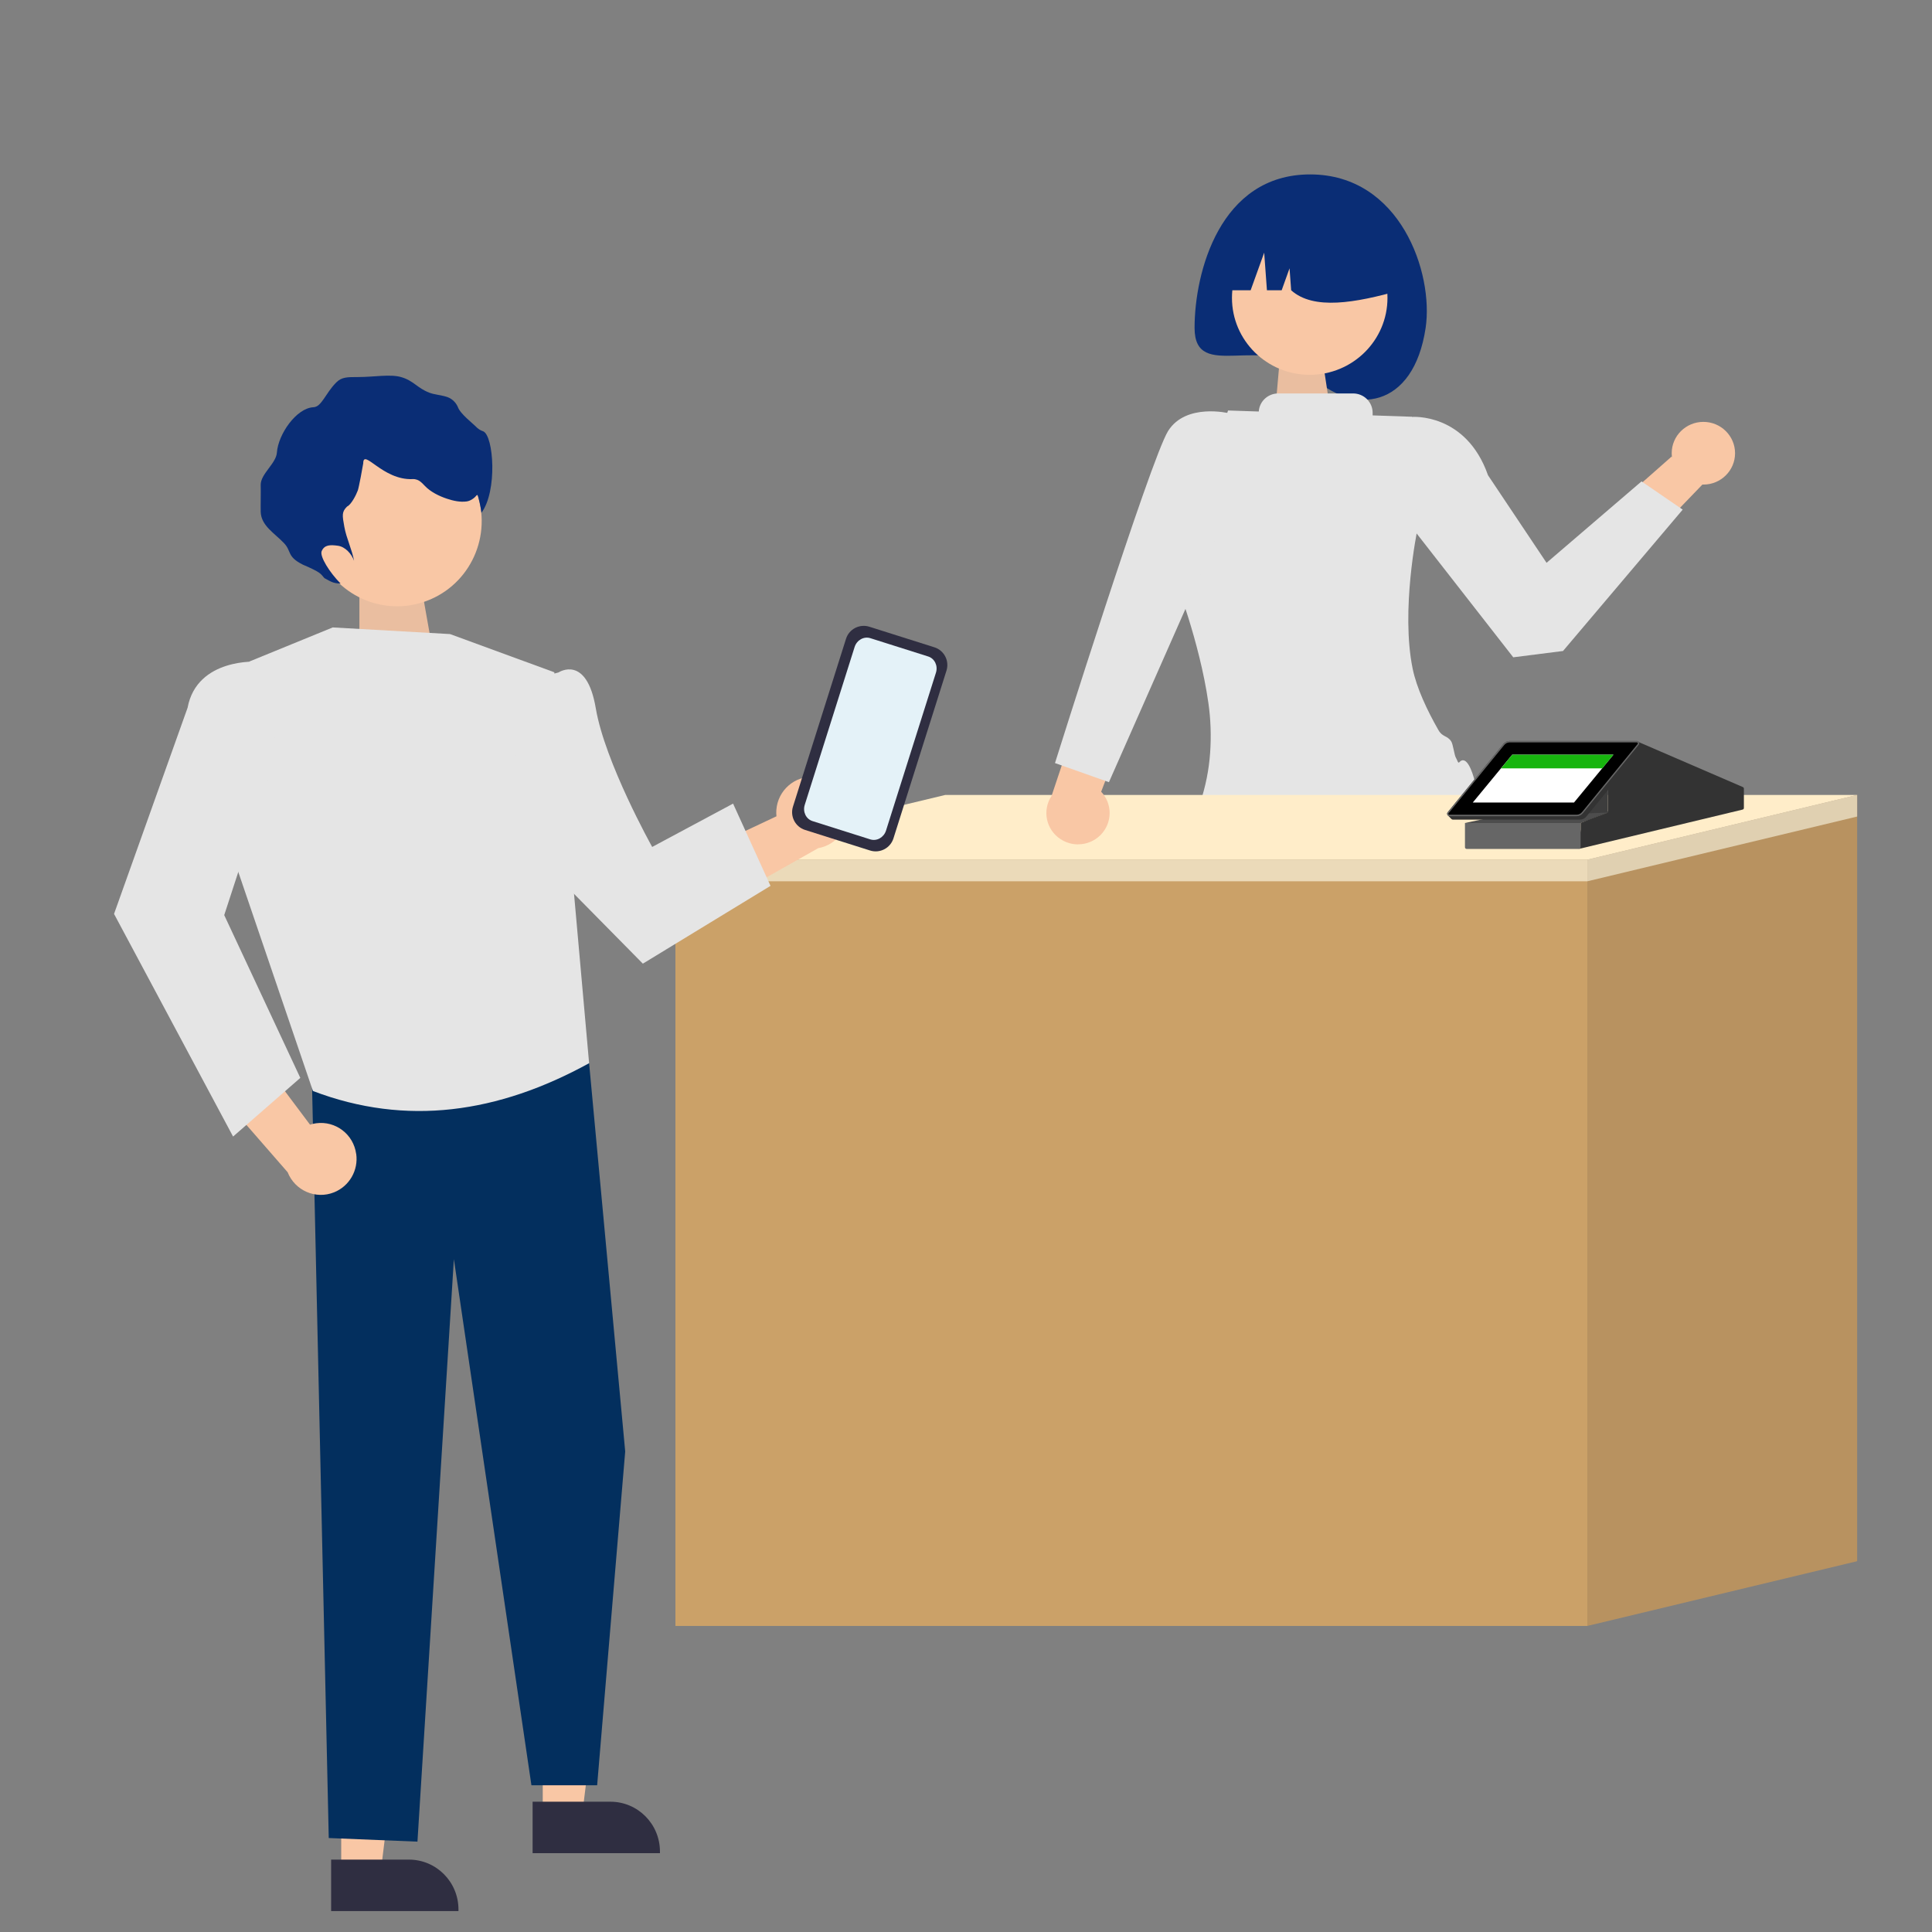 <svg width="288" height="288" viewBox="0 0 288 288" fill="none" xmlns="http://www.w3.org/2000/svg">
<rect x="0" y="0" width="288" height="288" fill="#808080" stroke="none"/>
<mask id="mask0_269_4949" style="mask-type:alpha" maskUnits="userSpaceOnUse" x="0" y="0" width="288" height="288">
<rect width="288" height="288" fill="#D9D9D9"/>
</mask>
<g mask="url(#mask0_269_4949)">
<path d="M229.344 85.564L249.156 68.085L255.003 70.956L231.226 95.642L229.336 85.572L229.344 85.564Z" fill="#F9C7A5"/>
<path d="M207.183 63.886L210.457 62.148C210.457 62.148 218.525 61.473 221.815 70.844L230.542 83.899L244.699 71.761L250.837 75.968L232.996 97.042L225.579 97.983L209.548 77.44L207.192 63.902H207.183V63.886Z" fill="#E5E5E5"/>
<path d="M212.517 48.876C210.731 60.886 201.818 62.141 195.295 55.883C188.474 49.327 178.073 57.129 178.073 48.876C178.073 40.623 181.838 26 195.295 26C208.752 26 213.731 40.712 212.517 48.876Z" fill="#0A2D75"/>
<path d="M190.975 51.33H196.807L198.448 62.133H190.018L190.967 51.33H190.975Z" fill="#EABEA0"/>
<path d="M195.238 55.874C201.641 55.874 206.829 50.742 206.829 44.404C206.829 38.066 201.641 32.934 195.238 32.934C188.836 32.934 183.647 38.066 183.647 44.404C183.647 50.742 188.836 55.874 195.238 55.874Z" fill="#F9C7A5"/>
<path d="M181.854 43.27H186.431L188.45 37.663L188.86 43.27H191.056L192.23 39.996L192.471 43.27C195.818 46.262 202.003 45.168 208.744 43.27C208.744 36.569 203.25 31.132 196.477 31.132H194.12C187.348 31.132 181.854 36.569 181.854 43.27Z" fill="#0A2D75"/>
<path d="M253.92 72.236C256.526 72.236 258.642 70.144 258.642 67.562C258.642 64.98 256.526 62.889 253.92 62.889C251.314 62.889 249.198 64.98 249.198 67.562C249.198 70.144 251.314 72.236 253.92 72.236Z" fill="#F9C7A5"/>
<path d="M219.78 116.218C219.531 115.269 218.638 112.374 217.512 113.652C217.343 113.837 217.206 113.226 217.053 113.001C216.788 112.615 216.619 110.958 216.329 110.515C215.75 109.631 215.026 109.888 214.439 108.858C212.75 105.914 211.173 102.552 210.586 99.697C208.792 90.993 211.262 79.088 211.262 79.088L210.465 62.124L204.617 61.923V61.537C204.617 59.936 203.314 58.649 201.698 58.649H190.549C189.013 58.649 187.734 59.832 187.645 61.344L183.06 61.191L175.113 86.191C175.113 86.191 178.829 95.635 180.132 104.788C180.486 107.258 180.567 109.759 180.39 112.245C180.213 114.763 179.714 117.256 178.91 119.653C178.91 119.653 212.645 126.651 219.233 120.144C219.233 120.144 220.254 117.859 219.812 116.154V116.194L219.78 116.218Z" fill="#E5E5E5"/>
<path d="M100.684 128.155H236.623V242.376H100.684V128.155Z" fill="#CBA168"/>
<path d="M100.684 128.155H236.623V131.373H100.684V128.155Z" fill="#EBDAB9"/>
<path d="M236.624 128.155L276.842 118.503V232.724L236.624 242.376V128.155Z" fill="#B89260"/>
<path d="M236.624 128.155L276.842 118.503V121.72L236.624 131.373V128.155Z" fill="#E0D0B1"/>
<path d="M140.903 118.503H276.842L236.623 128.155H100.684L140.903 118.503Z" fill="#FFEDC9"/>
<path d="M218.372 122.686L226.488 120.964H240.211L235.618 122.686H218.372Z" fill="#4D4D4D"/>
<path d="M244.313 110.644L239.672 117.723V121.125L236.865 122.171L235.618 122.678V123.659L235.393 126.539L259.773 120.683C259.886 120.651 259.958 120.562 259.958 120.45V117.554C259.958 117.449 259.894 117.369 259.814 117.329L244.313 110.636V110.644Z" fill="#333333"/>
<path d="M239.672 117.723V121.126L235.835 121.287L237.75 117.723H239.664H239.672Z" fill="#3D3D3D"/>
<path d="M244.78 111.111L244.305 110.644C244.257 110.539 244.144 110.459 244 110.459H225.065C224.679 110.459 224.317 110.628 224.083 110.942L215.798 121.093C215.678 121.246 215.718 121.447 215.839 121.559L216.321 122.05C216.386 122.122 216.466 122.179 216.587 122.179H235.514C235.9 122.179 236.262 122.002 236.495 121.696L244.788 111.545C244.901 111.4 244.876 111.231 244.788 111.111H244.78Z" fill="#333333"/>
<path d="M235.007 121.664H216.072C215.774 121.664 215.605 121.318 215.798 121.085L224.083 110.934C224.325 110.628 224.679 110.451 225.065 110.451H244C244.297 110.451 244.466 110.797 244.273 111.03L235.988 121.182C235.747 121.487 235.393 121.664 235.007 121.664Z" fill="#666666"/>
<path d="M216.072 121.463C215.983 121.463 215.951 121.399 215.927 121.383C215.919 121.351 215.887 121.294 215.943 121.222L224.228 111.063C224.429 110.805 224.735 110.668 225.057 110.668H243.992C244.08 110.668 244.112 110.733 244.136 110.749C244.144 110.781 244.177 110.837 244.12 110.91L235.835 121.061C235.634 121.318 235.328 121.455 235.007 121.455H216.072V121.463Z" fill="black"/>
<path d="M219.547 119.629L225.427 112.495H240.517L234.637 119.629H219.547Z" fill="white"/>
<path fill-rule="evenodd" clip-rule="evenodd" d="M223.754 114.538L225.427 112.502H240.517L238.844 114.538H223.754Z" fill="#17B50E"/>
<path d="M218.372 122.686H235.618V126.306C235.618 126.442 235.505 126.547 235.377 126.547H218.622C218.493 126.547 218.38 126.434 218.38 126.306V122.686H218.372Z" fill="#666666"/>
<path d="M160.707 125.863C163.313 125.863 165.412 123.764 165.412 121.19C165.412 120.015 164.954 118.873 164.149 118.02L170.6 101.161L171.92 95.53C169.249 93.873 165.734 94.661 164.061 97.308C163.812 97.694 163.627 98.104 163.474 98.538L156.757 118.64C155.325 120.795 155.929 123.691 158.109 125.099C158.889 125.606 159.79 125.871 160.723 125.871H160.715L160.707 125.863Z" fill="#F9C7A5"/>
<path d="M185.176 64.715L183.197 61.602C183.197 61.602 176.778 60.033 174.132 64.24C171.493 68.455 157.264 113.749 157.264 113.749L165.308 116.597L180.832 81.445L185.168 64.715H185.176Z" fill="#E5E5E5"/>
<path d="M64.474 96.844L53.575 99.442V88.736H63.034L64.474 96.844Z" fill="#EABEA0"/>
<path d="M121.4 115.812C118.48 115.602 115.946 117.806 115.729 120.742C115.705 121.056 115.713 121.37 115.745 121.684L98.7 129.719L107.05 134.859L121.963 126.437C124.858 125.931 126.805 123.164 126.314 120.244C125.904 117.806 123.869 115.972 121.416 115.812H121.408H121.4Z" fill="#F9C7A5"/>
<path d="M50.856 279.148H56.744L59.543 256.295H50.864V279.148H50.856Z" fill="#F9C7A5"/>
<path d="M49.36 277.209H60.959C65.037 277.209 68.343 280.531 68.343 284.641V284.883H49.36V277.209Z" fill="#2F2E41"/>
<path d="M80.899 270.517H86.787L89.595 247.665H80.907V270.517H80.899Z" fill="#F9C7A5"/>
<path d="M79.395 268.578H90.994C95.073 268.578 98.379 271.9 98.379 276.011V276.252H79.395V268.578Z" fill="#2F2E41"/>
<path d="M84.833 152.017L87.817 158.484L93.198 216.366L89.016 266.125H79.218L67.659 187.699L62.23 274.531L49.006 273.992L46.472 159.908L84.825 152.017H84.833Z" fill="#032F5E"/>
<path d="M37.206 98.598L49.601 93.53L67.088 94.52L82.629 100.215L87.817 158.491C74.296 165.924 60.589 167.943 46.649 162.634L33.715 124.676L37.198 98.598H37.206Z" fill="#E5E5E5"/>
<path d="M77.794 101.759L83.288 100.223C83.288 100.223 87.447 97.504 88.814 105.588C90.182 113.672 97.22 126.252 97.22 126.252L109.278 119.793L114.86 132.052L95.829 143.651L75.792 123.333L77.803 101.767H77.794V101.759Z" fill="#E5E5E5"/>
<path d="M47.639 82.736C44.831 76.325 47.719 68.836 54.082 66.013C60.452 63.19 67.901 66.094 70.7 72.496L70.772 72.665C73.531 79.1 70.587 86.565 64.193 89.34C57.798 92.115 50.373 89.155 47.614 82.728H47.63L47.639 82.736Z" fill="#F9C7A5"/>
<path d="M53.092 172.005C52.698 169.093 50.028 167.05 47.124 167.444C46.81 167.485 46.513 167.557 46.215 167.653L34.881 152.531L31.607 161.806L42.877 174.74C43.963 177.483 47.059 178.834 49.794 177.74C52.079 176.823 53.446 174.45 53.1 172.005H53.092Z" fill="#F9C7A5"/>
<path d="M42.386 101.502L38.445 98.63C38.445 98.63 29.363 98.011 27.964 105.5L17 136.235L34.745 169.423L44.767 160.68L33.425 136.412L39.82 116.809L42.378 101.502H42.386Z" fill="#E5E5E5"/>
<path d="M72.019 64.291C71.706 64.187 71.424 64.026 71.175 63.817C70.41 63.036 68.593 61.693 68.239 60.639C67.893 59.859 67.201 59.288 66.373 59.095C65.584 58.862 64.78 58.83 64.008 58.54C62.198 57.856 61.643 56.73 59.777 56.207C58.152 55.741 55.755 56.207 53.342 56.207C51.733 56.207 50.928 56.207 50.124 57.012C48.515 58.62 47.952 60.648 46.73 60.704C44.156 60.833 41.469 64.75 41.276 67.469C41.163 69.093 38.831 70.654 38.863 72.295C38.895 73.373 38.839 75.239 38.863 76.317C38.935 78.368 40.914 79.47 42.322 80.95C43.496 82.165 42.724 82.961 45.137 84.167C47.936 85.374 47.759 85.511 48.355 86.178C49.159 86.581 49.561 86.983 50.768 86.983C49.159 85.374 47.623 82.937 47.952 82.156C48.371 81.175 49.272 81.207 50.365 81.352C51.459 81.497 52.417 82.559 52.779 83.604C52.465 81.875 51.636 80.258 51.331 78.537C51.017 76.807 50.928 76.317 51.733 75.512C52.368 75.215 53.092 73.783 53.342 73.099C53.494 72.689 54.082 69.52 54.146 69.077C54.146 66.769 57.042 71.635 61.53 71.418C61.989 71.394 62.431 71.571 62.769 71.876C62.93 72.021 63.115 72.198 63.308 72.407C64.168 73.332 65.496 73.968 66.614 74.338C67.555 74.652 68.585 74.885 69.566 74.748C69.879 74.7 70.056 74.595 70.073 74.595C70.41 74.451 70.796 74.145 70.949 73.944C71.207 73.606 71.239 73.92 71.295 74.105C71.384 74.426 71.625 75.368 71.746 76.268L71.762 76.445C74.175 73.228 73.596 64.959 72.027 64.291H72.019Z" fill="#0A2D75"/>
<path d="M141.091 99.965C141.549 98.51 140.745 96.949 139.281 96.49L129.596 93.426C128.14 92.967 126.572 93.764 126.113 95.228L118.206 120.244C117.748 121.7 118.552 123.26 120.016 123.719L129.701 126.783C131.157 127.242 132.717 126.445 133.184 124.981L141.091 99.965Z" fill="#2F2E41"/>
<path d="M138.356 97.858C134.984 96.79 131.806 95.782 129.741 95.131C128.776 94.825 127.73 95.412 127.4 96.434L119.96 119.986C119.638 121.015 120.153 122.093 121.118 122.399L129.733 125.126C130.698 125.431 131.744 124.844 132.074 123.823L139.522 100.271C139.844 99.241 139.329 98.163 138.356 97.858Z" fill="#E4F2F8"/>
</g>
</svg>
